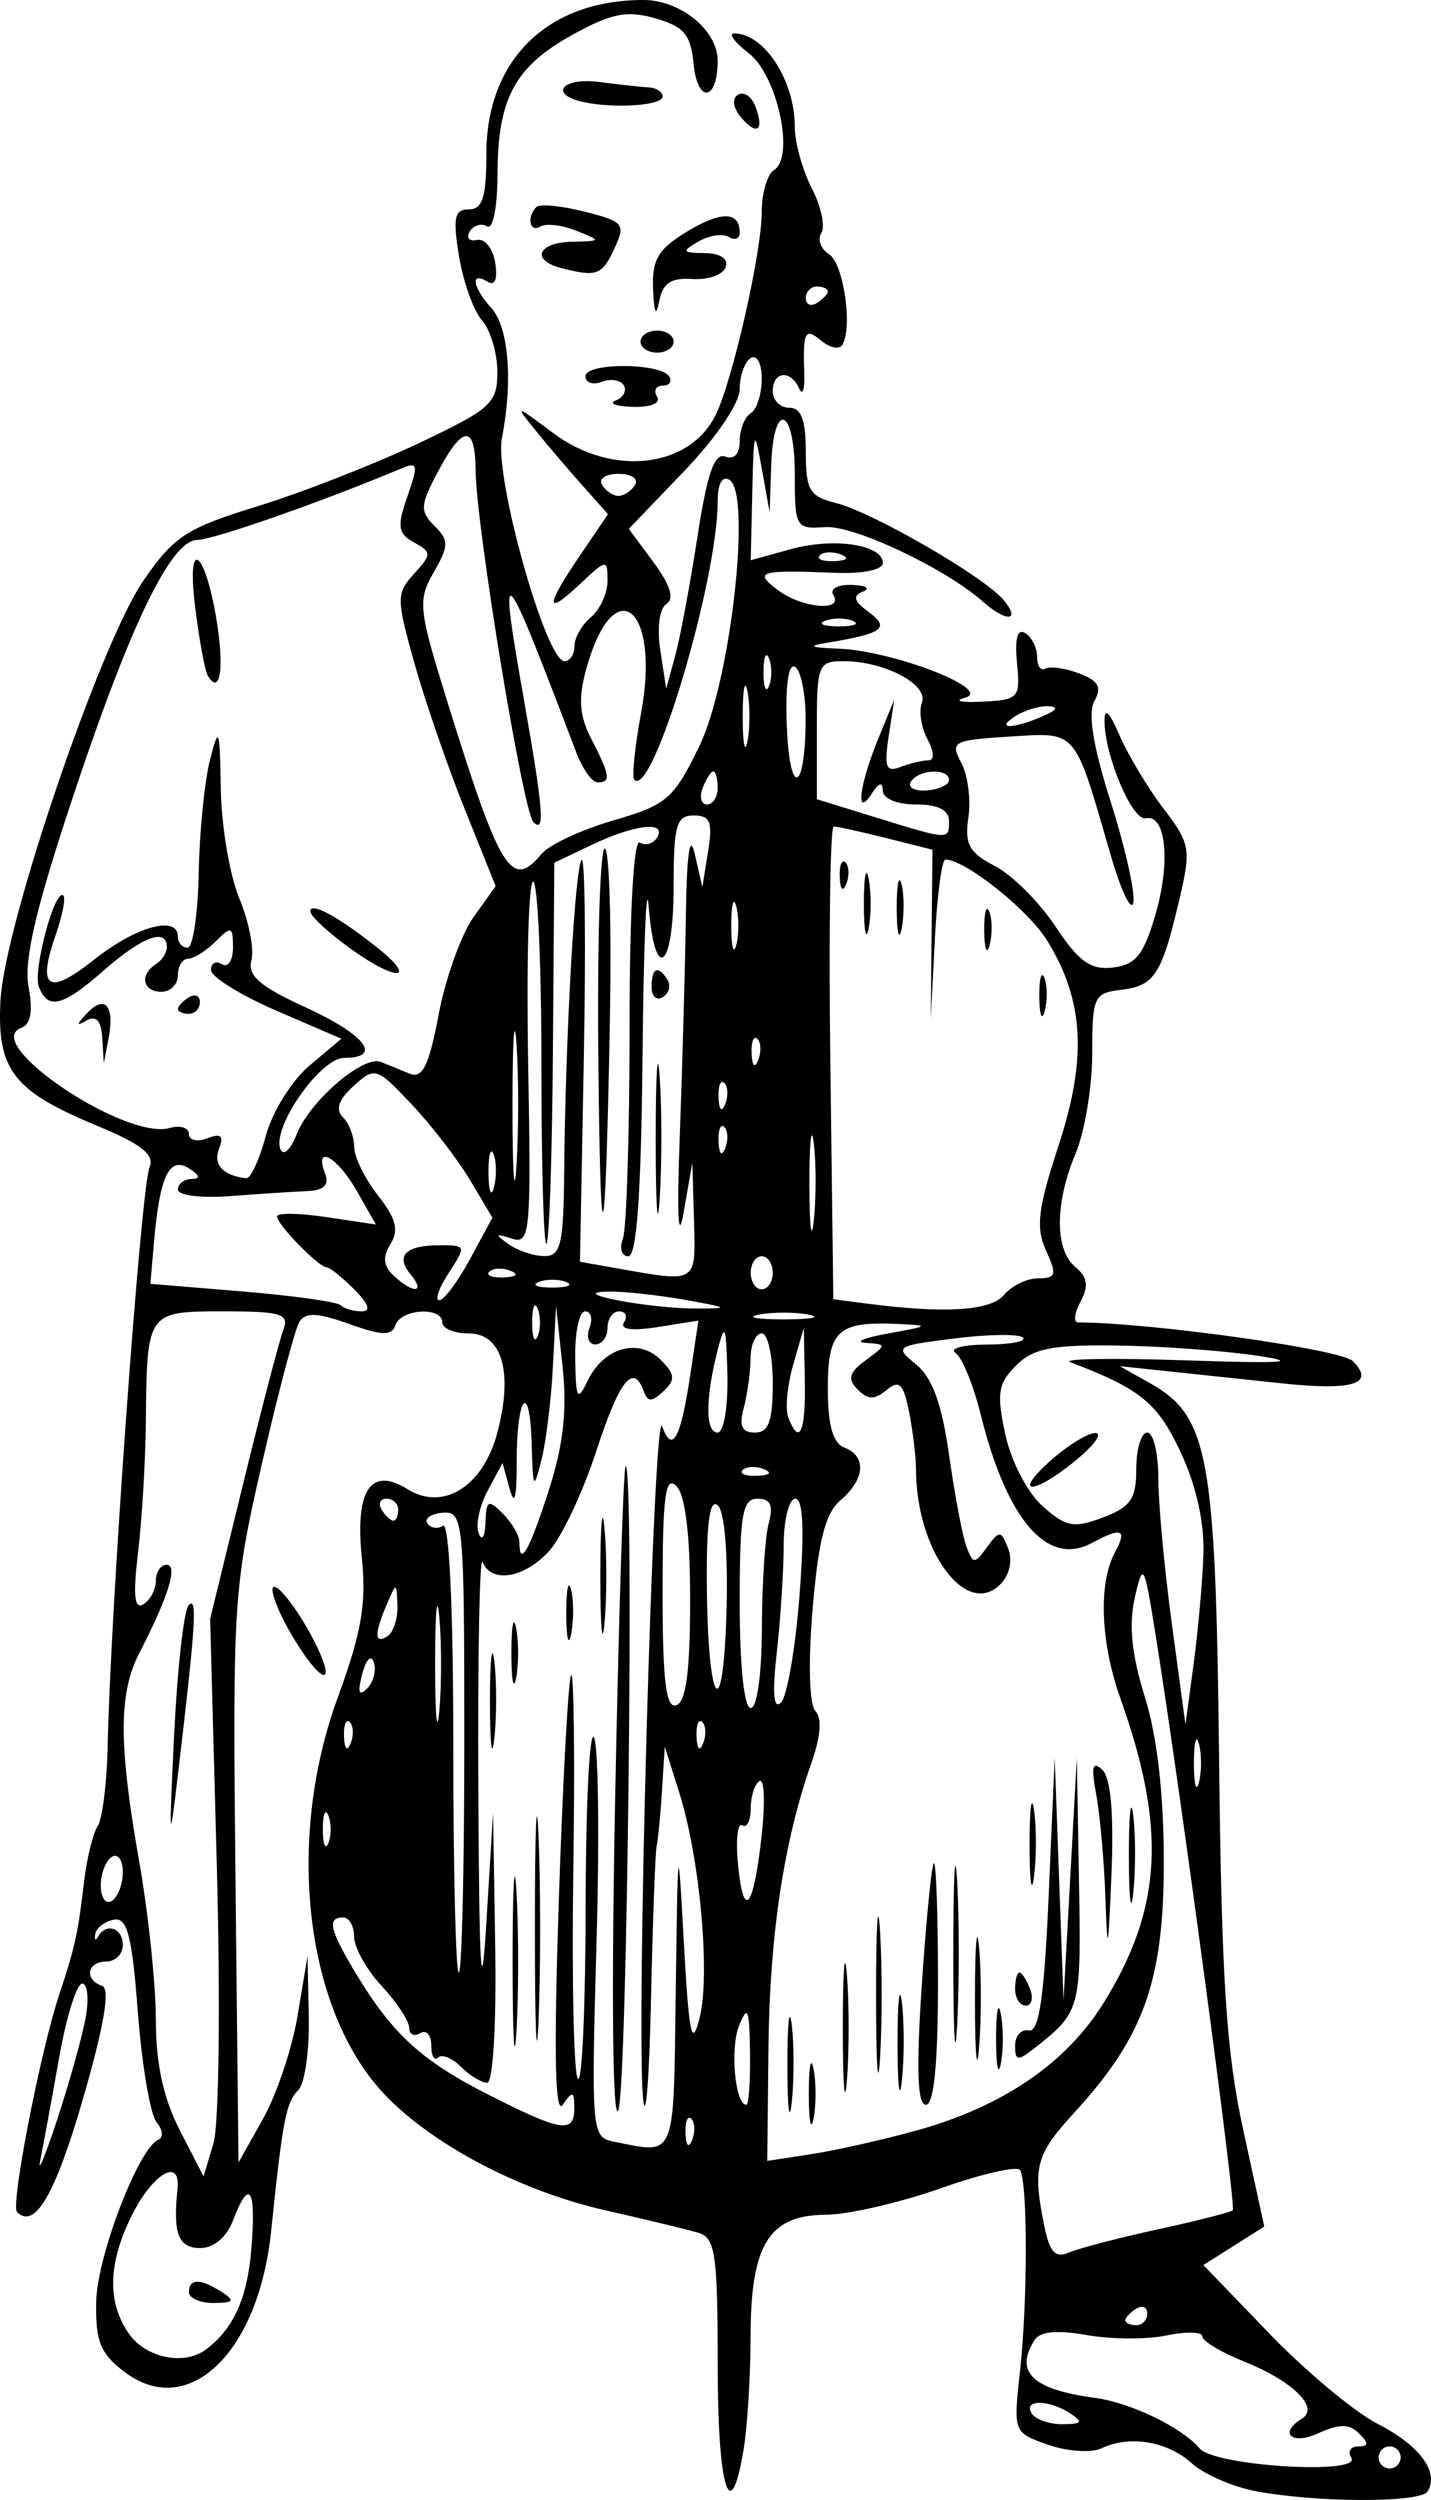 <?xml version="1.0" encoding="UTF-8" standalone="no"?>
<!-- Created with Inkscape (http://www.inkscape.org/) -->
<svg
   xmlns:dc="http://purl.org/dc/elements/1.1/"
   xmlns:cc="http://creativecommons.org/ns#"
   xmlns:rdf="http://www.w3.org/1999/02/22-rdf-syntax-ns#"
   xmlns:svg="http://www.w3.org/2000/svg"
   xmlns="http://www.w3.org/2000/svg"
   xmlns:sodipodi="http://sodipodi.sourceforge.net/DTD/sodipodi-0.dtd"
   xmlns:inkscape="http://www.inkscape.org/namespaces/inkscape"
   id="svg2"
   sodipodi:version="0.32"
   inkscape:version="0.46dev+devel"
   width="129.903"
   height="226.861"
   version="1.0"
   sodipodi:docname="Cello_.svg"
   inkscape:output_extension="org.inkscape.output.svg.inkscape"
   inkscape:export-filename="C:\joanna\Gfx\drawings_vector\work_in_progress\Cello_.png"
   inkscape:export-xdpi="79.67495"
   inkscape:export-ydpi="79.67495">
  <defs
     id="defs5" />
  <sodipodi:namedview
     inkscape:window-height="744"
     inkscape:window-width="1280"
     inkscape:pageshadow="2"
     inkscape:pageopacity="0.0"
     guidetolerance="10.0"
     gridtolerance="10.0"
     objecttolerance="10.0"
     borderopacity="1.0"
     bordercolor="#666666"
     pagecolor="#ffffff"
     id="base"
     showgrid="false"
     inkscape:zoom="1.8"
     inkscape:cx="161.52636"
     inkscape:cy="120"
     inkscape:window-x="-4"
     inkscape:window-y="-4"
     inkscape:current-layer="svg2" />
  <path
     style="fill:#000000"
     d="M 113.902,226.043 C 111.841,225.643 109.264,224.509 108.174,223.522 C 105.971,221.529 102.514,220.957 99.997,222.169 C 99.089,222.607 96.913,222.465 95.162,221.855 C 91.979,220.745 91.978,220.745 92.599,215.122 C 93.292,208.844 93.292,198.041 92.6,196.921 C 92.352,196.52 89.112,197.265 85.399,198.575 C 81.687,199.886 76.987,200.967 74.955,200.979 C 69.805,201.008 68.152,203.673 68.138,211.973 C 68.132,215.563 67.848,220.188 67.507,222.25 C 66.296,229.574 65.149,225.836 65.149,214.567 C 65.149,204.544 64.933,203.071 63.399,202.614 C 62.436,202.328 58.619,201.406 54.916,200.565 C 46.664,198.692 38.135,194.014 34.103,189.148 C 27.549,181.239 26.101,166.492 30.658,154.049 C 32.82,148.146 33.275,145.509 32.846,141.356 C 32.212,135.211 33.654,133.05 36.996,135.137 C 40.222,137.151 43.827,134.91 45.127,130.082 C 46.613,124.563 45.598,121 42.54,121 C 41.225,121 40.149,120.55 40.149,120 C 40.149,118.549 36.393,118.77 35.895,120.25 C 35.563,121.239 34.683,121.216 31.689,120.141 C 28.832,119.115 27.724,119.069 27.179,119.951 C 26.781,120.594 25.252,126.381 23.78,132.81 C 21.196,144.096 21.113,145.393 21.376,170.369 L 21.649,196.238 L 23.888,192.252 C 25.119,190.06 26.529,185.844 27.021,182.883 L 27.915,177.5 L 28.032,183.05 C 28.096,186.102 27.665,189.083 27.075,189.674 C 25.964,190.785 25.665,192.339 24.609,202.5 C 23.464,213.517 17.1,219.62 11.312,215.25 C 9.109,213.587 8.663,212.486 8.732,208.87 C 8.811,204.728 12.592,194.898 14.393,194.153 C 14.855,193.962 14.772,193.251 14.209,192.573 C 13.647,191.895 12.885,187.419 12.517,182.626 C 11.977,175.602 11.553,173.969 10.331,174.206 C 9.497,174.368 8.74,174.95 8.648,175.5 C 8.557,176.05 8.67,176.162 8.899,175.75 C 9.628,174.437 11.149,174.944 11.149,176.5 C 11.149,177.325 10.474,178 9.649,178 C 7.906,178 7.62,179.657 9.267,180.206 C 10.021,180.457 9.46,183.785 7.547,190.405 C 5.026,199.136 3.16,202.344 1.544,200.728 C 0.945,200.13 3.654,186.191 5.378,181 C 6.811,176.682 7.073,175.49 7.64,170.703 C 7.887,168.614 8.44,166.364 8.869,165.703 C 9.298,165.041 9.704,161.8 9.771,158.5 C 10.025,146.069 12.789,107.845 13.571,105.947 C 14.053,104.778 12.872,103.839 8.79,102.147 C 1.18,98.993 -0.291,97.081 0.044,90.777 C 0.408,83.908 9.1,58.385 13.01,52.702 C 15.79,48.661 16.907,47.933 23.387,45.938 C 27.381,44.708 33.911,42.158 37.899,40.273 C 44.597,37.105 45.149,36.609 45.149,33.751 C 45.149,32.049 44.523,29.947 43.758,29.079 C 42.993,28.21 42.053,25.587 41.67,23.25 C 41.095,19.742 41.25,19 42.561,19 C 43.8,19 44.149,17.9 44.149,13.986 C 44.149,5.435 49.691,0 58.411,0 C 61.774,0 65.149,2.753 65.149,5.498 C 65.149,9.189 63.318,9.442 62.964,5.801 C 62.704,3.134 62.09,2.404 59.482,1.661 C 56.915,0.929 55.499,1.208 52.009,3.134 C 46.734,6.044 45.183,8.916 45.164,15.809 C 45.155,18.827 44.747,20.87 44.218,20.543 C 43.706,20.226 42.997,20.436 42.644,21.008 C 42.29,21.581 42.585,21.926 43.301,21.775 C 44.016,21.624 44.762,22.562 44.959,23.861 C 45.188,25.369 44.925,25.98 44.233,25.552 C 42.671,24.587 42.899,26.067 44.602,27.949 C 46.18,29.692 46.578,34.594 45.561,39.759 C 44.866,43.286 49.554,60 51.238,60 C 51.739,60 52.149,59.38 52.149,58.622 C 52.149,57.865 52.824,56.685 53.649,56 C 54.474,55.315 55.149,53.832 55.149,52.703 C 55.149,50.713 55.073,50.722 52.649,53 C 49.463,55.993 49.471,55.088 52.671,50.372 L 55.193,46.656 L 52.892,44.078 C 51.627,42.66 49.704,40.404 48.62,39.065 C 46.703,36.698 46.748,36.705 50.243,39.315 C 55.567,43.291 62.604,42.491 64.975,37.64 C 66.508,34.503 69.149,22.865 69.149,19.245 C 69.149,17.525 69.65,15.808 70.263,15.429 C 72.173,14.249 70.566,6.827 67.968,4.829 C 66.692,3.847 66.099,3.041 66.649,3.038 C 69.36,3.019 72.149,7.302 72.149,11.484 C 72.149,12.922 72.842,15.44 73.69,17.079 C 74.537,18.718 74.929,20.546 74.562,21.141 C 74.194,21.737 74.504,22.601 75.25,23.063 C 76.576,23.882 77.431,29.709 76.459,31.299 C 76.19,31.738 75.336,31.57 74.56,30.926 C 73.06,29.681 72.878,30.043 73.013,34 C 73.06,35.375 72.847,35.938 72.54,35.25 C 71.765,33.514 70.149,33.683 70.149,35.5 C 70.149,36.325 70.824,37 71.649,37 C 72.731,37 73.149,38.109 73.149,40.981 C 73.149,44.483 73.477,45.044 75.879,45.647 C 79.234,46.489 89.359,52.343 91.11,54.454 C 92.712,56.383 91.356,56.488 89.228,54.599 C 85.805,51.564 77.503,47.642 74.899,47.832 C 72.238,48.025 72.149,47.87 72.149,43.016 C 72.149,36.94 70.207,36.245 70.007,42.25 L 69.865,46.5 L 69.149,42.5 C 68.484,38.786 68.422,38.941 68.291,44.669 L 68.149,50.839 L 71.765,49.84 C 75.708,48.751 80.149,49.416 80.149,51.095 C 80.149,51.697 78.323,52.079 75.899,51.983 C 68.919,51.706 68.383,51.863 70.59,53.532 C 72.775,55.185 76.6,55.539 75.649,54 C 75.301,53.437 76.04,53.035 77.34,53.079 C 78.61,53.122 79.062,53.393 78.346,53.68 C 77.373,54.07 77.499,54.538 78.846,55.53 C 80.83,56.991 80.175,57.485 75.149,58.315 C 73.261,58.627 73.505,58.761 76.149,58.865 C 81.106,59.059 90.22,62.594 87.612,63.311 C 86.532,63.608 87.224,63.772 89.149,63.675 C 92.491,63.508 92.634,63.348 92.32,60.143 C 92.104,57.93 92.36,57.012 93.07,57.452 C 93.664,57.818 94.149,58.793 94.149,59.618 C 94.149,60.443 94.486,60.919 94.899,60.676 C 95.311,60.434 96.687,60.627 97.955,61.106 C 99.715,61.771 100.045,62.363 99.349,63.607 C 98.733,64.707 99.216,67.693 100.834,72.786 C 102.152,76.938 103.073,81.047 102.881,81.917 C 102.688,82.788 101.75,80.8 100.796,77.5 C 97.488,66.057 97.83,66.455 91.647,66.842 C 86.506,67.163 86.242,67.305 87.259,69.207 C 87.855,70.319 88.148,72.555 87.91,74.174 C 87.552,76.612 87.966,77.371 90.318,78.587 C 91.879,79.395 94.355,81.866 95.819,84.078 C 97.933,87.272 99.005,88.039 101.027,87.8 C 103.092,87.557 103.821,86.65 104.888,83 C 106.284,78.226 105.845,73.85 104.012,74.256 C 102.81,74.522 100.323,68.711 100.264,65.5 C 100.239,64.13 100.673,64.526 101.643,66.758 C 102.422,68.549 104.217,71.533 105.632,73.389 C 108.05,76.56 108.136,77.054 107.059,81.631 C 105.455,88.452 104.809,89.457 101.798,89.816 C 99.294,90.115 99.149,90.433 99.149,95.599 C 99.149,98.605 98.474,102.68 97.649,104.654 C 95.741,109.22 95.733,113.41 97.628,114.983 C 98.726,115.894 98.846,116.698 98.093,118.105 C 97.535,119.147 97.432,120.002 97.864,120.003 C 104.581,120.033 121.734,122.443 122.798,123.507 C 124.872,125.58 122.854,126.218 116.381,125.534 C 113.228,125.201 108.624,124.713 106.149,124.45 L 101.649,123.971 L 104.399,125.518 C 109.709,128.503 110.359,132.028 110.664,159.5 C 110.888,179.632 111.315,186.208 112.856,193.272 L 114.769,202.044 L 112.006,203.794 L 109.242,205.543 L 115.25,211.779 C 118.555,215.209 122.979,218.893 125.081,219.965 C 128.873,221.9 130.673,224.343 129.593,226.09 C 128.944,227.14 119.407,227.111 113.902,226.043 z M 122.668,223.031 C 122.318,222.464 122.597,222 123.29,222 C 124.253,222 124.273,221.724 123.376,220.827 C 122.487,219.938 121.592,219.933 119.676,220.806 C 117.252,221.91 116.032,220.808 118.197,219.47 C 119.8,218.48 117.347,216.063 112.955,214.306 C 110.862,213.468 109.149,212.439 109.149,212.018 C 109.149,211.597 107.686,211.558 105.899,211.932 C 104.111,212.305 100.851,212.289 98.653,211.895 C 95.995,211.418 94.409,211.567 93.918,212.339 C 92.062,215.256 93.72,216.842 99.414,217.598 C 102.624,218.023 107.306,220.287 108.9,222.184 C 110.248,223.788 123.645,224.612 122.668,223.031 z M 127.149,223 C 127.149,222.45 126.699,222 126.149,222 C 125.599,222 125.149,222.45 125.149,223 C 125.149,223.55 125.599,224 126.149,224 C 126.699,224 127.149,223.55 127.149,223 z M 97.149,219 C 95.179,217.727 92.862,217.727 93.649,219 C 93.989,219.55 95.253,219.993 96.458,219.985 C 98.239,219.972 98.368,219.788 97.149,219 z M 18.649,213.235 C 21.2,211.36 22.466,208.555 22.827,203.975 C 23.256,198.534 22.628,197.608 21.149,201.5 C 20.567,203.031 19.413,204 18.174,204 C 16.187,204 15.686,202.695 16.115,198.639 C 16.424,195.717 13.864,197.212 11.947,201.073 C 9.797,205.402 9.717,208.939 11.705,211.777 C 13.234,213.96 16.678,214.683 18.649,213.235 z M 17.149,208 C 17.149,206.747 18.21,206.747 20.149,208 C 21.362,208.784 21.218,208.972 19.399,208.985 C 18.161,208.993 17.149,208.55 17.149,208 z M 104.149,209.941 C 104.149,209.359 103.699,209.16 103.149,209.5 C 102.599,209.84 102.149,210.316 102.149,210.559 C 102.149,210.802 102.599,211 103.149,211 C 103.699,211 104.149,210.523 104.149,209.941 z M 105.117,202.301 C 108.675,201.528 111.732,200.75 111.911,200.571 C 112.228,200.254 107.166,162.519 104.926,148.5 C 103.86,141.827 103.77,141.664 103.01,145 C 102.453,147.442 102.732,150.163 103.93,154 C 105.048,157.578 105.649,162.819 105.649,169 C 105.649,179.734 103.842,184.809 97.589,191.635 C 94.016,195.535 93.722,196.616 94.785,201.93 C 95.273,204.373 95.795,204.947 97.035,204.408 C 97.922,204.022 101.56,203.074 105.117,202.301 z M 7.747,183.25 C 8.09,181.463 7.963,180 7.464,180 C 6.964,180 6.019,183.037 5.362,186.75 C 4.705,190.463 3.94,194.625 3.661,196 C 3.382,197.375 4.047,195.8 5.138,192.5 C 6.23,189.2 7.404,185.037 7.747,183.25 z M 19.679,169.203 L 19.075,146.907 L 22.082,134.612 C 23.736,127.85 25.376,121.571 25.726,120.659 C 26.276,119.227 25.538,119 20.323,119 C 13.34,119 13.337,119.005 13.241,129 C 13.207,132.575 12.887,137.926 12.531,140.891 C 12.063,144.789 12.197,146.088 13.016,145.582 C 13.639,145.197 14.149,144.234 14.149,143.441 C 14.149,142.648 14.588,142 15.124,142 C 16.181,142 15.287,144.897 12.671,149.957 C 10.758,153.657 10.752,158.234 12.649,169 C 13.472,173.675 14.147,180.105 14.147,183.29 C 14.148,187.26 14.829,190.403 16.313,193.29 L 18.477,197.5 L 19.38,194.5 C 19.882,192.833 20.015,181.595 19.679,169.203 z M 15.803,157.5 C 16.094,151.45 16.691,146.123 17.128,145.663 C 17.931,144.818 17.77,147.365 16.158,161 C 15.371,167.659 15.331,167.267 15.803,157.5 z M 83.149,193.347 C 91.002,191.179 96.782,187.243 100.194,181.737 C 105.505,173.169 105.903,165.898 101.708,154.124 C 99.908,149.074 99.696,143.715 101.184,140.934 C 102.354,138.747 101.874,138.542 99.083,140.035 C 95.074,142.181 91.399,137.923 89.039,128.401 C 88.371,125.705 87.335,123.169 86.737,122.765 C 86.138,122.361 87.411,122.024 89.565,122.015 C 91.72,122.007 93.203,121.721 92.861,121.379 C 92.52,121.038 89.736,121.071 86.676,121.453 C 81.281,122.127 81.174,122.2 83.173,123.824 C 84.637,125.014 85.505,127.416 86.167,132.104 C 86.68,135.736 87.389,139.461 87.742,140.383 C 88.343,141.948 88.466,141.948 89.606,140.389 C 90.737,138.843 90.879,138.854 91.525,140.537 C 91.939,141.617 91.646,142.931 90.802,143.775 C 87.704,146.873 83.174,140.713 83.154,133.375 C 83.151,132.206 82.866,129.837 82.521,128.109 C 82.007,125.542 81.634,125.182 80.478,126.142 C 79.393,127.042 78.783,127.03 77.856,126.09 C 76.911,125.131 77.07,124.554 78.59,123.433 C 80.511,122.014 80.511,121.999 78.59,121.858 C 77.522,121.78 78.449,121.394 80.649,121 C 84.394,120.33 84.447,120.275 81.481,120.142 C 76.045,119.898 75.149,120.728 75.149,126 C 75.149,129.332 75.605,130.961 76.649,131.362 C 78.686,132.143 78.536,134.224 76.305,136.135 C 74.919,137.321 74.288,139.781 73.768,146.02 C 73.357,150.943 73.463,154.714 74.027,155.278 C 74.63,155.881 74.5,157.589 73.673,159.932 C 71.161,167.051 69.871,175.581 69.76,185.796 L 69.649,196.092 L 73.649,195.478 C 75.849,195.141 80.124,194.182 83.149,193.347 z M 71.477,187.5 C 71.472,183.65 71.65,181.952 71.871,183.728 C 72.091,185.503 72.095,188.653 71.879,190.728 C 71.662,192.802 71.481,191.35 71.477,187.5 z M 73.421,190 C 73.421,187.525 73.616,186.512 73.855,187.75 C 74.093,188.988 74.093,191.012 73.855,192.25 C 73.616,193.488 73.421,192.475 73.421,190 z M 76.509,184 C 76.509,178.775 76.678,176.637 76.884,179.25 C 77.09,181.863 77.09,186.137 76.884,188.75 C 76.678,191.363 76.509,189.225 76.509,184 z M 79.527,181 C 79.527,174.675 79.689,172.088 79.888,175.25 C 80.086,178.412 80.086,183.588 79.888,186.75 C 79.689,189.912 79.527,187.325 79.527,181 z M 81.477,185.5 C 81.472,181.65 81.65,179.952 81.871,181.728 C 82.091,183.503 82.095,186.653 81.879,188.728 C 81.662,190.802 81.481,189.35 81.477,185.5 z M 83.671,180.25 C 84.064,174.338 84.558,169.312 84.768,169.083 C 84.977,168.854 85.149,173.692 85.149,179.833 C 85.149,187.265 84.782,191 84.053,191 C 83.281,191 83.168,187.814 83.671,180.25 z M 86.537,177.5 C 86.536,170.35 86.693,167.294 86.888,170.708 C 87.083,174.123 87.084,179.973 86.891,183.708 C 86.698,187.444 86.539,184.65 86.537,177.5 z M 88.504,181.5 C 88.501,176.55 88.67,174.399 88.88,176.72 C 89.089,179.041 89.092,183.091 88.885,185.72 C 88.678,188.349 88.507,186.45 88.504,181.5 z M 90.421,185 C 90.421,182.525 90.616,181.512 90.855,182.75 C 91.093,183.988 91.093,186.012 90.855,187.25 C 90.616,188.488 90.421,187.475 90.421,185 z M 92.149,185.622 C 92.149,184.73 92.711,184.113 93.399,184.25 C 94.323,184.435 94.792,181.24 95.196,172 L 95.743,159.5 L 96.144,170.5 L 96.544,181.5 L 97.149,170.5 L 97.753,159.5 L 97.951,170.821 C 98.153,182.365 98.098,182.569 93.895,185.872 C 92.387,187.058 92.149,187.024 92.149,185.622 z M 92.149,180.5 C 92.149,179.675 92.326,179 92.542,179 C 92.758,179 93.194,179.675 93.51,180.5 C 93.827,181.325 93.65,182 93.117,182 C 92.585,182 92.149,181.325 92.149,180.5 z M 100.352,172.375 C 100.24,169.006 99.864,164.731 99.517,162.875 C 99.037,160.316 99.168,159.764 100.06,160.593 C 100.837,161.316 101.12,164.535 100.895,170.093 C 100.611,177.125 100.523,177.498 100.352,172.375 z M 102.477,168.5 C 102.472,164.65 102.65,162.952 102.871,164.728 C 103.091,166.503 103.095,169.653 102.879,171.728 C 102.662,173.802 102.481,172.35 102.477,168.5 z M 93.459,167.5 C 93.453,164.2 93.635,162.729 93.863,164.232 C 94.091,165.735 94.096,168.435 93.874,170.232 C 93.651,172.029 93.464,170.8 93.459,167.5 z M 61.342,180.75 C 61.535,166.565 61.539,166.546 62.092,176.5 C 62.548,184.682 62.804,185.889 63.503,183.137 C 64.498,179.22 63.546,168.647 61.659,162.662 L 60.347,158.5 L 60.095,162.5 C 59.957,164.7 59.74,166.95 59.612,167.5 C 59.484,168.05 59.252,174.35 59.096,181.5 C 58.94,188.65 58.62,192.7 58.385,190.5 C 57.719,184.277 59.33,127.258 60.11,129.434 C 61.026,131.988 61.795,130.56 62.677,124.668 L 63.4,119.837 L 59.713,120.423 C 57.361,120.796 56.25,120.645 56.646,120.004 C 56.987,119.452 56.79,119 56.208,119 C 55.625,119 55.149,119.675 55.149,120.5 C 55.149,121.325 54.651,122 54.042,122 C 53.433,122 53.194,121.325 53.51,120.5 C 53.827,119.675 53.65,119 53.117,119 C 52.585,119 52.179,120.912 52.216,123.25 C 52.276,127.017 52.406,127.247 53.359,125.272 C 54.802,122.282 57.96,121.383 59.967,123.39 C 61.293,124.715 61.337,125.199 60.231,126.243 C 59.167,127.247 58.807,127.248 58.44,126.25 C 57.484,123.642 56.24,125.221 54.104,131.75 C 52.89,135.463 50.975,139.512 49.848,140.75 C 47.603,143.216 44.603,143.713 43.811,141.75 C 43.534,141.062 43.358,150.4 43.421,162.5 C 43.508,179.07 43.687,182.032 44.149,174.5 L 44.761,164.5 L 44.955,176.75 C 45.066,183.761 44.752,189 44.22,189 C 43.71,189 42.638,188.346 41.839,187.548 C 41.04,186.749 40.108,186.374 39.768,186.714 C 39.427,187.055 39.149,186.557 39.149,185.608 C 39.149,184.659 38.699,184.16 38.149,184.5 C 37.599,184.84 37.149,184.622 37.149,184.015 C 37.149,183.409 36.024,181.699 34.649,180.217 C 33.274,178.734 32.149,176.728 32.149,175.76 C 32.149,174.792 31.699,174 31.149,174 C 29.673,174 29.917,175.102 32.258,179 C 35.601,184.569 38.254,187 44.37,190.1 C 51.017,193.469 52.154,193.637 52.133,191.25 C 52.12,189.745 51.974,189.71 51.088,191 C 50.376,192.037 50.265,186.331 50.726,172.5 C 51.093,161.5 51.599,152.277 51.85,152.004 C 52.101,151.732 52.188,159.712 52.044,169.737 C 51.899,179.763 52.088,188.273 52.465,188.649 C 52.841,189.025 53.156,181.946 53.164,172.917 C 53.173,163.887 53.51,157.017 53.914,157.648 C 54.318,158.28 54.424,166.701 54.149,176.363 C 53.666,193.334 53.717,193.944 55.649,194.329 C 61.424,195.48 61.133,196.175 61.342,180.75 z M 55.836,163.5 C 56.159,147 56.587,133.312 56.786,133.083 C 57.591,132.158 56.944,189.645 56.128,191.5 C 55.614,192.671 55.492,181.061 55.836,163.5 z M 48.556,175 C 48.556,165.925 48.707,162.213 48.893,166.75 C 49.078,171.287 49.078,178.713 48.893,183.25 C 48.707,187.787 48.556,184.075 48.556,175 z M 46.534,178 C 46.534,171.125 46.694,168.312 46.889,171.75 C 47.084,175.188 47.084,180.812 46.889,184.25 C 46.694,187.688 46.534,184.875 46.534,178 z M 44.477,154.5 C 44.472,150.65 44.65,148.952 44.871,150.728 C 45.091,152.503 45.095,155.653 44.879,157.728 C 44.662,159.802 44.481,158.35 44.477,154.5 z M 46.421,150 C 46.421,147.525 46.616,146.512 46.855,147.75 C 47.093,148.988 47.093,151.012 46.855,152.25 C 46.616,153.488 46.421,152.475 46.421,150 z M 54.498,143 C 54.498,138.325 54.67,136.412 54.881,138.75 C 55.092,141.088 55.092,144.912 54.881,147.25 C 54.67,149.588 54.498,147.675 54.498,143 z M 51.401,146.5 C 51.39,144.3 51.586,143.282 51.836,144.238 C 52.086,145.194 52.095,146.994 51.856,148.238 C 51.617,149.482 51.412,148.7 51.401,146.5 z M 62.753,192.271 C 62.421,191.939 62.184,192.529 62.228,193.583 C 62.276,194.748 62.513,194.985 62.832,194.188 C 63.121,193.466 63.085,192.603 62.753,192.271 z M 68.085,186.25 C 68.032,182.274 67.87,181.88 67.087,183.833 C 66.257,185.903 66.734,191 67.757,191 C 67.973,191 68.12,188.863 68.085,186.25 z M 42.149,158.062 C 42.149,137.991 42.069,137.13 40.218,137.27 C 39.156,137.35 38.512,137.779 38.787,138.224 C 39.062,138.669 39.706,138.774 40.218,138.457 C 40.781,138.109 41.149,146.007 41.149,158.441 C 41.149,169.748 41.374,179 41.649,179 C 41.924,179 42.149,169.578 42.149,158.062 z M 11.149,169.882 C 11.149,168.782 10.699,168.16 10.149,168.5 C 9.599,168.84 9.149,170.018 9.149,171.118 C 9.149,172.218 9.599,172.84 10.149,172.5 C 10.699,172.16 11.149,170.982 11.149,169.882 z M 69.145,166.533 C 69.472,163.564 69.381,161.356 68.944,161.627 C 68.507,161.897 68.149,163.018 68.149,164.118 C 68.149,165.218 67.803,165.904 67.38,165.643 C 66.958,165.382 66.782,166.956 66.991,169.14 C 67.489,174.36 68.406,173.25 69.145,166.533 z M 29.811,164.75 C 29.534,164.062 29.307,164.625 29.307,166 C 29.307,167.375 29.534,167.938 29.811,167.25 C 30.088,166.562 30.088,165.438 29.811,164.75 z M 108.838,158.25 C 108.587,157.287 108.381,158.075 108.381,160 C 108.381,161.925 108.587,162.713 108.838,161.75 C 109.09,160.787 109.09,159.213 108.838,158.25 z M 31.753,156.271 C 31.421,155.939 31.184,156.529 31.228,157.583 C 31.276,158.748 31.513,158.985 31.832,158.188 C 32.121,157.466 32.085,156.603 31.753,156.271 z M 39.881,146.75 C 39.67,144.412 39.498,146.325 39.498,151 C 39.498,155.675 39.67,157.588 39.881,155.25 C 40.092,152.912 40.092,149.088 39.881,146.75 z M 63.753,156.271 C 63.421,155.939 63.184,156.529 63.228,157.583 C 63.276,158.748 63.513,158.985 63.832,158.188 C 64.121,157.466 64.085,156.603 63.753,156.271 z M 109.246,141 C 109.341,138.155 108.574,134.751 107.159,131.743 C 105.059,127.278 103.532,126.037 97.149,123.609 C 96.324,123.295 101.049,123.222 107.649,123.446 C 116.452,123.745 118.184,123.633 114.149,123.026 C 111.124,122.57 105.386,122.153 101.399,122.099 C 95.506,122.019 93.791,122.358 92.236,123.913 C 90.598,125.551 90.457,126.451 91.259,130.163 C 91.787,132.606 93.264,135.45 94.641,136.675 C 96.772,138.57 97.476,138.703 100.117,137.706 C 102.644,136.752 103.149,136.015 103.149,133.281 C 103.149,131.476 103.599,130 104.149,130 C 104.699,130 105.149,131.862 105.149,134.137 C 105.149,136.412 105.703,142.374 106.381,147.387 L 107.614,156.5 L 108.354,151 C 108.761,147.975 109.162,143.475 109.246,141 z M 95.455,132.468 C 96.998,131.111 98.798,130.016 99.455,130.036 C 100.111,130.056 99.299,131.179 97.649,132.531 C 93.736,135.738 91.801,135.683 95.455,132.468 z M 62.649,145.208 C 62.649,139.25 62.216,135.663 61.399,134.848 C 60.399,133.85 60.149,135.758 60.149,144.383 C 60.149,152.569 60.45,155.065 61.399,154.744 C 62.276,154.447 62.649,151.606 62.649,145.208 z M 65.19,136.641 C 64.468,135.92 64.153,137.887 64.162,143.05 C 64.183,154.421 65.592,157.228 65.94,146.591 C 66.111,141.347 65.803,137.254 65.19,136.641 z M 69.162,147.75 C 69.17,143.762 69.447,139.488 69.779,138.25 C 70.222,136.596 69.954,136 68.765,136 C 67.39,136 67.149,137.418 67.149,145.5 C 67.149,151.167 67.552,155 68.149,155 C 68.722,155 69.155,151.908 69.162,147.75 z M 72.579,144.75 C 73.032,138.867 72.908,136 72.201,136 C 71.622,136 71.145,137.912 71.14,140.25 C 71.135,142.588 70.852,146.975 70.511,150 C 70.095,153.691 70.222,155.171 70.898,154.5 C 71.452,153.95 72.209,149.562 72.579,144.75 z M 33.937,150.863 C 33.687,150.114 33.234,150.568 32.88,151.92 C 32.445,153.583 32.575,153.974 33.317,153.232 C 33.898,152.65 34.177,151.585 33.937,150.863 z M 36.079,145.691 C 36.011,143.579 35.977,143.572 35.149,145.5 C 33.966,148.252 33.966,149.231 35.149,148.5 C 35.699,148.16 36.117,146.896 36.079,145.691 z M 49.814,135.25 C 51.145,131.112 51.496,127.958 51.069,124 L 50.475,118.5 L 50.193,124 C 50.039,127.025 49.569,130.85 49.149,132.5 C 48.445,135.266 48.376,135.156 48.267,131.083 C 48.109,125.17 46.89,126.627 46.905,132.711 C 46.913,135.933 46.705,136.723 46.268,135.127 L 45.619,132.754 L 44.267,135.278 C 43.524,136.667 43.158,138.41 43.454,139.151 C 43.75,139.894 44.026,139.457 44.07,138.179 C 44.14,136.115 44.315,136.024 45.649,137.357 C 46.474,138.182 47.149,139.339 47.149,139.929 C 47.149,142.305 48.06,140.707 49.814,135.25 z M 36.149,137 C 36.149,136.45 35.672,136 35.09,136 C 34.507,136 34.309,136.45 34.649,137 C 34.989,137.55 35.465,138 35.708,138 C 35.95,138 36.149,137.55 36.149,137 z M 69.336,133.317 C 68.614,133.028 67.752,133.064 67.42,133.396 C 67.087,133.728 67.678,133.964 68.732,133.921 C 69.897,133.873 70.134,133.636 69.336,133.317 z M 66.03,124.75 C 65.929,120.262 65.801,119.936 65.149,122.5 C 64.018,126.944 64.018,130 65.149,130 C 65.703,130 66.096,127.662 66.03,124.75 z M 70.149,125.5 C 70.149,123.025 69.699,121 69.149,121 C 68.599,121 68.143,122.013 68.135,123.25 C 68.128,124.487 67.85,126.513 67.519,127.75 C 67.075,129.404 67.344,130 68.532,130 C 69.781,130 70.149,128.978 70.149,125.5 z M 73.059,125.25 L 72.968,120.5 L 71.998,123.872 C 71.465,125.727 71.266,127.864 71.557,128.622 C 72.571,131.264 73.148,129.967 73.059,125.25 z M 48.811,118.75 C 48.534,118.062 48.307,118.625 48.307,120 C 48.307,121.375 48.534,121.938 48.811,121.25 C 49.088,120.562 49.088,119.438 48.811,118.75 z M 73.399,119.294 C 72.161,119.056 70.136,119.056 68.899,119.294 C 67.661,119.533 68.674,119.728 71.149,119.728 C 73.624,119.728 74.636,119.533 73.399,119.294 z M 32.149,117 C 31.049,115.9 29.924,115 29.649,115 C 28.934,115 25.149,111.12 25.149,110.386 C 25.149,110.049 27.168,110.076 29.636,110.446 L 34.124,111.119 L 32.386,108.066 C 30.613,104.95 28.467,103.782 29.51,106.5 C 29.911,107.544 29.411,108.027 27.867,108.088 C 26.647,108.137 23.511,108.341 20.899,108.541 C 18.286,108.742 16.149,108.477 16.149,107.953 C 16.149,107.429 16.711,106.993 17.399,106.985 C 18.232,106.974 18.152,106.655 17.156,106.025 C 15.379,104.902 14.499,106.728 13.991,112.594 L 13.652,116.5 L 22.01,117.193 C 26.607,117.574 30.618,118.136 30.925,118.443 C 31.231,118.749 32.082,119 32.815,119 C 33.704,119 33.482,118.333 32.149,117 z M 62.149,117.949 C 59.674,117.509 56.524,117.174 55.149,117.206 C 51.332,117.294 58.833,118.735 63.149,118.743 C 66.306,118.749 66.208,118.671 62.149,117.949 z M 91.149,117.5 C 91.833,116.675 93.229,116 94.25,116 C 95.872,116 95.961,115.682 94.954,113.472 C 94.009,111.399 94.215,109.685 96.098,103.941 C 98.698,96.012 98.403,90.766 95.054,85.347 C 93.324,82.547 87.61,78 85.823,78 C 85.498,78 85.066,81.263 84.863,85.25 L 84.492,92.5 L 84.57,84.803 L 84.649,77.106 L 80.456,76.053 C 78.15,75.474 76.002,75 75.683,75 C 75.364,75 75.225,84.653 75.376,96.45 L 75.649,117.9 L 78.649,118.29 C 85.79,119.218 89.941,118.956 91.149,117.5 z M 94.344,90.5 C 94.323,88.85 94.531,88.054 94.805,88.731 C 95.079,89.408 95.095,90.758 94.842,91.731 C 94.588,92.704 94.364,92.15 94.344,90.5 z M 89.344,84.5 C 89.323,82.85 89.531,82.054 89.805,82.731 C 90.079,83.408 90.095,84.758 89.842,85.731 C 89.588,86.704 89.364,86.15 89.344,84.5 z M 78.421,82 C 78.421,79.525 78.616,78.513 78.855,79.75 C 79.093,80.987 79.093,83.013 78.855,84.25 C 78.616,85.487 78.421,84.475 78.421,82 z M 81.401,82.5 C 81.39,80.3 81.586,79.282 81.836,80.238 C 82.086,81.194 82.095,82.994 81.856,84.238 C 81.617,85.482 81.412,84.7 81.401,82.5 z M 76.228,79.583 C 76.184,78.529 76.421,77.939 76.753,78.271 C 77.085,78.603 77.121,79.466 76.832,80.188 C 76.513,80.985 76.276,80.748 76.228,79.583 z M 42.674,114.242 L 44.7,110.5 L 42.674,107.094 C 41.56,105.221 39.173,102.125 37.37,100.215 C 34.179,96.836 34.037,96.791 32.096,98.548 C 30.736,99.779 30.427,100.678 31.125,101.376 C 31.688,101.939 32.149,103.149 32.149,104.065 C 32.149,104.981 33.124,106.97 34.315,108.484 C 35.954,110.568 36.231,111.639 35.452,112.886 C 34.712,114.071 34.794,114.879 35.744,115.767 C 37.518,117.424 38.678,117.342 37.28,115.658 C 35.864,113.951 36.812,113 39.93,113 C 42.312,113 42.334,113.068 40.741,115.5 C 39.84,116.875 39.451,117.996 39.876,117.992 C 40.301,117.987 41.56,116.3 42.674,114.242 z M 51.399,116.338 C 50.711,116.06 49.586,116.06 48.899,116.338 C 48.211,116.615 48.774,116.842 50.149,116.842 C 51.524,116.842 52.086,116.615 51.399,116.338 z M 70.149,115.5 C 70.149,114.675 69.699,114 69.149,114 C 68.599,114 68.149,114.675 68.149,115.5 C 68.149,116.325 68.599,117 69.149,117 C 69.699,117 70.149,116.325 70.149,115.5 z M 46.336,115.317 C 45.614,115.028 44.752,115.064 44.42,115.396 C 44.087,115.728 44.678,115.964 45.732,115.921 C 46.897,115.873 47.134,115.636 46.336,115.317 z M 62.999,110.75 L 62.848,105.5 L 62.065,110 C 61.564,112.882 61.436,110.365 61.711,103 C 61.947,96.675 62.195,87.675 62.263,83 C 62.343,77.428 62.622,75.534 63.072,77.5 L 63.759,80.5 L 64.281,77.25 C 64.709,74.579 64.477,74 62.976,74 C 61.394,74 61.149,74.872 61.149,80.5 C 61.149,87.996 59.441,89.316 58.884,82.25 C 58.678,79.638 58.428,85.713 58.329,95.75 C 58.205,108.317 57.804,114 57.042,114 C 56.433,114 56.208,113.288 56.542,112.418 C 56.876,111.548 57.149,102.972 57.149,93.359 C 57.149,82.827 57.519,76.111 58.08,76.457 C 58.592,76.774 59.293,76.575 59.639,76.016 C 60.587,74.481 57.644,74.796 53.768,76.645 L 50.319,78.289 L 50.194,95.351 C 50.126,104.735 49.863,112.62 49.609,112.873 C 49.356,113.126 49.149,105.833 49.149,96.667 C 49.149,87.5 48.811,79.999 48.399,79.999 C 47.986,79.998 47.782,87.417 47.945,96.485 C 48.224,111.972 48.133,112.938 46.445,112.392 C 44.942,111.906 44.893,111.987 46.149,112.89 C 46.974,113.484 48.436,113.976 49.399,113.985 C 50.91,113.998 51.158,112.944 51.217,106.25 C 51.323,94.181 52.198,78.616 52.803,78.03 C 53.104,77.739 53.192,85.825 52.999,96 L 52.649,114.5 L 56.149,115.118 C 63.328,116.387 63.163,116.492 62.999,110.75 z M 59.523,103.5 C 59.521,97.45 59.683,94.846 59.885,97.713 C 60.086,100.581 60.088,105.531 59.889,108.713 C 59.69,111.896 59.525,109.55 59.523,103.5 z M 54.309,95.25 C 54.221,85.213 54.486,77 54.899,76.999 C 55.311,76.999 55.524,83.861 55.372,92.249 C 54.964,114.7 54.491,116.034 54.309,95.25 z M 59.149,89.559 C 59.149,87.802 59.749,87.544 60.606,88.931 C 60.923,89.443 60.724,90.144 60.165,90.49 C 59.606,90.835 59.149,90.416 59.149,89.559 z M 73.871,103.728 C 73.65,101.952 73.472,103.65 73.477,107.5 C 73.481,111.35 73.662,112.802 73.879,110.728 C 74.095,108.653 74.091,105.503 73.871,103.728 z M 46.885,94.713 C 46.683,91.846 46.521,94.45 46.523,100.5 C 46.525,106.55 46.69,108.896 46.889,105.713 C 47.088,102.531 47.086,97.581 46.885,94.713 z M 44.805,104.731 C 44.531,104.054 44.323,104.85 44.344,106.5 C 44.364,108.15 44.588,108.704 44.842,107.731 C 45.095,106.758 45.079,105.408 44.805,104.731 z M 24.129,103.073 C 24.713,100.904 26.486,98.052 28.09,96.703 L 30.993,94.26 L 25.071,91.705 C 21.814,90.3 19.149,88.639 19.149,88.016 C 19.149,87.392 19.599,87.16 20.149,87.5 C 20.699,87.84 21.149,87.159 21.149,85.988 C 21.149,84.051 21.006,84 19.577,85.429 C 18.713,86.293 17.588,87 17.077,87 C 16.567,87 16.149,87.675 16.149,88.5 C 16.149,89.325 15.474,90 14.649,90 C 12.951,90 12.637,88.434 14.149,87.5 C 14.699,87.16 15.149,86.459 15.149,85.941 C 15.149,84.181 12.921,84.992 9.496,88 C 5.685,91.346 4.351,91.69 3.526,89.541 C 2.963,88.073 4.998,80.516 5.753,81.271 C 5.976,81.494 5.665,83.089 5.063,84.817 C 3.344,89.748 4.364,90.405 8.56,87.071 C 12.35,84.059 16.149,83.022 16.149,85 C 16.149,85.55 16.545,86 17.028,86 C 17.512,86 17.965,82.963 18.036,79.25 C 18.106,75.537 18.565,70.925 19.054,69 C 19.871,65.787 19.952,66.002 20.046,71.628 C 20.103,74.998 20.858,79.454 21.726,81.53 C 22.593,83.606 23.088,86.123 22.826,87.125 C 22.457,88.536 23.564,89.501 27.75,91.417 C 33.19,93.908 34.779,96 31.23,96 C 29.091,96 24.706,102.257 25.447,104.252 C 25.712,104.965 26.358,104.377 26.955,102.881 C 28.16,99.859 33.009,95.717 34.581,96.367 C 35.168,96.61 36.332,97.084 37.167,97.422 C 38.36,97.905 38.927,96.758 39.821,92.057 C 40.446,88.769 41.865,84.803 42.975,83.244 L 44.993,80.411 L 42.18,73.409 C 40.632,69.558 38.581,63.607 37.62,60.184 C 35.973,54.311 35.971,53.854 37.585,52.071 C 39.198,50.288 39.198,50.127 37.579,49.221 C 36.116,48.402 36.029,47.783 36.989,45.03 C 38.002,42.123 37.941,41.872 36.382,42.529 C 29.347,45.493 19.352,48.993 17.916,48.996 C 15.503,49.001 11.749,56.812 6.423,72.911 C 3.192,82.678 2.152,87.205 2.596,89.569 C 3.006,91.758 2.789,92.966 1.927,93.279 C -1.796,94.631 11.363,103.5 15.399,102.36 C 16.361,102.088 17.149,102.331 17.149,102.901 C 17.149,103.471 17.902,103.648 18.822,103.295 C 20.071,102.816 20.339,103.061 19.879,104.262 C 19.329,105.693 20.258,106.688 22.36,106.921 C 22.752,106.964 23.548,105.233 24.129,103.073 z M 9.285,94.191 C 9.194,92.655 8.73,92.118 7.899,92.588 C 6.906,93.148 6.903,93.019 7.882,91.963 C 9.5,90.218 10.422,91.241 9.866,94.164 L 9.421,96.5 L 9.285,94.191 z M 16.149,91.559 C 16.149,91.316 16.599,90.84 17.149,90.5 C 17.699,90.16 18.149,90.359 18.149,90.941 C 18.149,91.523 17.699,92 17.149,92 C 16.599,92 16.149,91.802 16.149,91.559 z M 31.924,86.161 C 29.876,84.697 28.188,83.147 28.174,82.715 C 28.145,81.801 30.597,83.113 34.134,85.903 C 37.981,88.937 36.115,89.155 31.924,86.161 z M 18.863,61.317 C 18.596,60.867 18.075,58.025 17.705,55 C 16.897,48.396 18.712,49.998 19.74,56.796 C 20.356,60.868 19.923,63.098 18.863,61.317 z M 65.753,102.271 C 65.421,101.939 65.184,102.529 65.228,103.583 C 65.276,104.748 65.513,104.985 65.832,104.188 C 66.121,103.466 66.085,102.603 65.753,102.271 z M 65.753,98.271 C 65.421,97.939 65.184,98.529 65.228,99.583 C 65.276,100.748 65.513,100.985 65.832,100.188 C 66.121,99.466 66.085,98.603 65.753,98.271 z M 68.753,94.271 C 68.421,93.939 68.184,94.529 68.228,95.583 C 68.276,96.748 68.513,96.985 68.832,96.188 C 69.121,95.466 69.085,94.603 68.753,94.271 z M 66.838,82.25 C 66.587,81.287 66.381,82.075 66.381,84 C 66.381,85.925 66.587,86.713 66.838,85.75 C 67.09,84.787 67.09,83.213 66.838,82.25 z M 49.157,77.49 C 49.846,76.659 52.783,75.29 55.682,74.447 C 60.542,73.034 61.151,72.509 63.485,67.707 C 66.321,61.875 68.25,44.799 66.216,43.542 C 65.564,43.139 65.149,43.894 65.149,45.483 C 65.149,52.72 59.249,72.433 57.582,70.766 C 57.347,70.531 57.624,67.797 58.198,64.691 C 59.982,55.043 55.715,51.666 53.21,60.742 C 52.474,63.407 52.592,64.956 53.692,67.084 C 55.388,70.363 55.478,71 54.247,71 C 53.75,71 52.874,69.763 52.299,68.25 C 45.456,50.251 45.183,50.002 47.649,64 C 49.326,73.519 49.482,75.667 48.421,74.606 C 47.482,73.666 43.21,47.68 43.175,42.691 C 43.145,38.378 41.955,38.541 39.552,43.188 C 38.153,45.892 38.141,46.421 39.451,47.731 C 40.761,49.041 40.751,49.53 39.37,51.937 C 37.909,54.482 37.988,55.243 40.579,63.58 C 45.404,79.109 46.431,80.774 49.157,77.49 z M 86.149,74.5 C 86.149,73.5 85.149,73 83.149,73 C 81.424,73 80.142,72.469 80.133,71.75 C 80.123,70.917 79.795,71 79.149,72 C 77.622,74.363 77.987,71.266 79.738,67 L 81.174,63.5 L 80.666,66.855 C 80.247,69.616 80.436,70.104 81.734,69.605 C 82.602,69.272 83.741,69 84.266,69 C 84.843,69 84.812,68.24 84.188,67.072 C 83.62,66.012 83.397,64.517 83.691,63.751 C 84.313,62.129 80.289,60 76.602,60 C 74.259,60 74.149,60.281 74.149,66.263 L 74.149,72.526 L 79.399,74.146 C 86.224,76.253 86.149,76.249 86.149,74.5 z M 65.149,71.5 C 65.149,70.675 64.972,70 64.756,70 C 64.54,70 64.104,70.675 63.787,71.5 C 63.471,72.325 63.647,73 64.18,73 C 64.713,73 65.149,72.325 65.149,71.5 z M 73.133,65.309 C 73.142,63.004 72.71,60.847 72.174,60.515 C 71.573,60.144 71.285,62.194 71.424,65.854 C 71.673,72.422 73.109,71.964 73.133,65.309 z M 86.149,70.787 C 86.149,69.681 83.389,69.803 82.686,70.939 C 82.367,71.456 83.015,71.81 84.127,71.727 C 85.239,71.643 86.149,71.22 86.149,70.787 z M 67.855,62.75 C 67.616,61.513 67.421,62.525 67.421,65 C 67.421,67.475 67.616,68.487 67.855,67.25 C 68.093,66.013 68.093,63.987 67.855,62.75 z M 94.649,65 C 95.968,64.433 96.138,64.122 95.149,64.086 C 94.324,64.055 92.974,64.467 92.149,65 C 90.321,66.181 91.9,66.181 94.649,65 z M 69.811,59.75 C 69.534,59.062 69.307,59.625 69.307,61 C 69.307,62.375 69.534,62.938 69.811,62.25 C 70.088,61.562 70.088,60.438 69.811,59.75 z M 63.311,48.712 C 64.188,42.996 64.858,41.058 65.828,41.43 C 66.638,41.741 67.149,41.199 67.149,40.028 C 67.149,38.977 67.599,37.84 68.149,37.5 C 68.699,37.16 69.149,35.757 69.149,34.382 C 69.149,32.97 68.714,32.151 68.149,32.5 C 67.599,32.84 67.148,34.104 67.148,35.309 C 67.147,36.577 65.028,39.709 62.115,42.746 L 57.083,47.992 L 59.342,51.047 C 60.854,53.092 61.238,54.334 60.502,54.801 C 59.864,55.207 59.628,56.966 59.94,59 L 60.476,62.5 L 61.296,59.5 C 61.747,57.85 62.654,52.995 63.311,48.712 z M 77.399,56.338 C 76.711,56.06 75.586,56.06 74.899,56.338 C 74.211,56.615 74.774,56.842 76.149,56.842 C 77.524,56.842 78.086,56.615 77.399,56.338 z M 76.336,50.317 C 75.614,50.028 74.752,50.064 74.42,50.396 C 74.087,50.728 74.678,50.964 75.732,50.921 C 76.897,50.873 77.134,50.636 76.336,50.317 z M 57.649,44 C 57.989,43.45 57.314,43 56.149,43 C 54.984,43 54.309,43.45 54.649,44 C 54.989,44.55 55.664,45 56.149,45 C 56.634,45 57.309,44.55 57.649,44 z M 75.149,26.441 C 75.149,26.198 74.699,26 74.149,26 C 73.599,26 73.149,26.477 73.149,27.059 C 73.149,27.641 73.599,27.84 74.149,27.5 C 74.699,27.16 75.149,26.684 75.149,26.441 z M 26.269,148 C 25.032,145.8 24.417,144 24.901,144 C 25.385,144 26.792,145.8 28.029,148 C 29.265,150.2 29.881,152 29.397,152 C 28.913,152 27.505,150.2 26.269,148 z M 55.905,36.336 C 56.596,36.057 56.919,35.437 56.623,34.958 C 56.327,34.479 55.424,34.341 54.617,34.651 C 53.809,34.96 53.149,34.73 53.149,34.137 C 53.149,32.891 59.978,32.914 60.75,34.164 C 61.034,34.624 60.764,35 60.149,35 C 59.534,35 59.309,35.45 59.649,36 C 60.008,36.582 59.092,36.967 57.458,36.921 C 55.913,36.878 55.214,36.614 55.905,36.336 z M 58.149,31 C 58.149,30.45 58.824,30 59.649,30 C 60.474,30 61.149,30.45 61.149,31 C 61.149,31.55 60.474,32 59.649,32 C 58.824,32 58.149,31.55 58.149,31 z M 59.285,26.235 C 59.174,23.568 59.73,22.617 62.328,21.037 C 65.462,19.131 67.149,19.16 67.149,21.118 C 67.149,21.668 66.702,21.842 66.157,21.505 C 65.611,21.168 64.374,21.352 63.407,21.915 C 61.845,22.825 61.909,22.943 63.982,22.97 C 65.41,22.988 66.144,23.485 65.873,24.25 C 65.63,24.938 64.269,25.419 62.85,25.32 C 60.919,25.185 60.163,25.689 59.845,27.32 C 59.556,28.805 59.378,28.459 59.285,26.235 z M 50.899,24.311 C 48.172,23.598 48.842,22.007 51.899,21.937 C 54.619,21.874 54.623,21.863 52.306,20.935 C 51.018,20.418 49.556,20.249 49.056,20.557 C 48.083,21.159 47.786,19.696 48.697,18.785 C 48.998,18.484 50.963,18.673 53.062,19.206 C 56.644,20.115 56.81,20.322 55.764,22.579 C 54.647,24.988 54.158,25.162 50.899,24.311 z M 67.243,10.613 C 66.533,9.758 66.433,8.943 66.995,8.595 C 67.515,8.274 68.222,8.748 68.568,9.649 C 69.416,11.859 68.706,12.376 67.243,10.613 z M 52.899,9.246 C 49.773,8.545 51.053,7.004 54.399,7.441 C 56.186,7.674 58.211,7.895 58.899,7.933 C 59.586,7.97 60.149,8.342 60.149,8.761 C 60.149,9.584 55.727,9.881 52.899,9.246 z"
     id="path2311" />
</svg>
